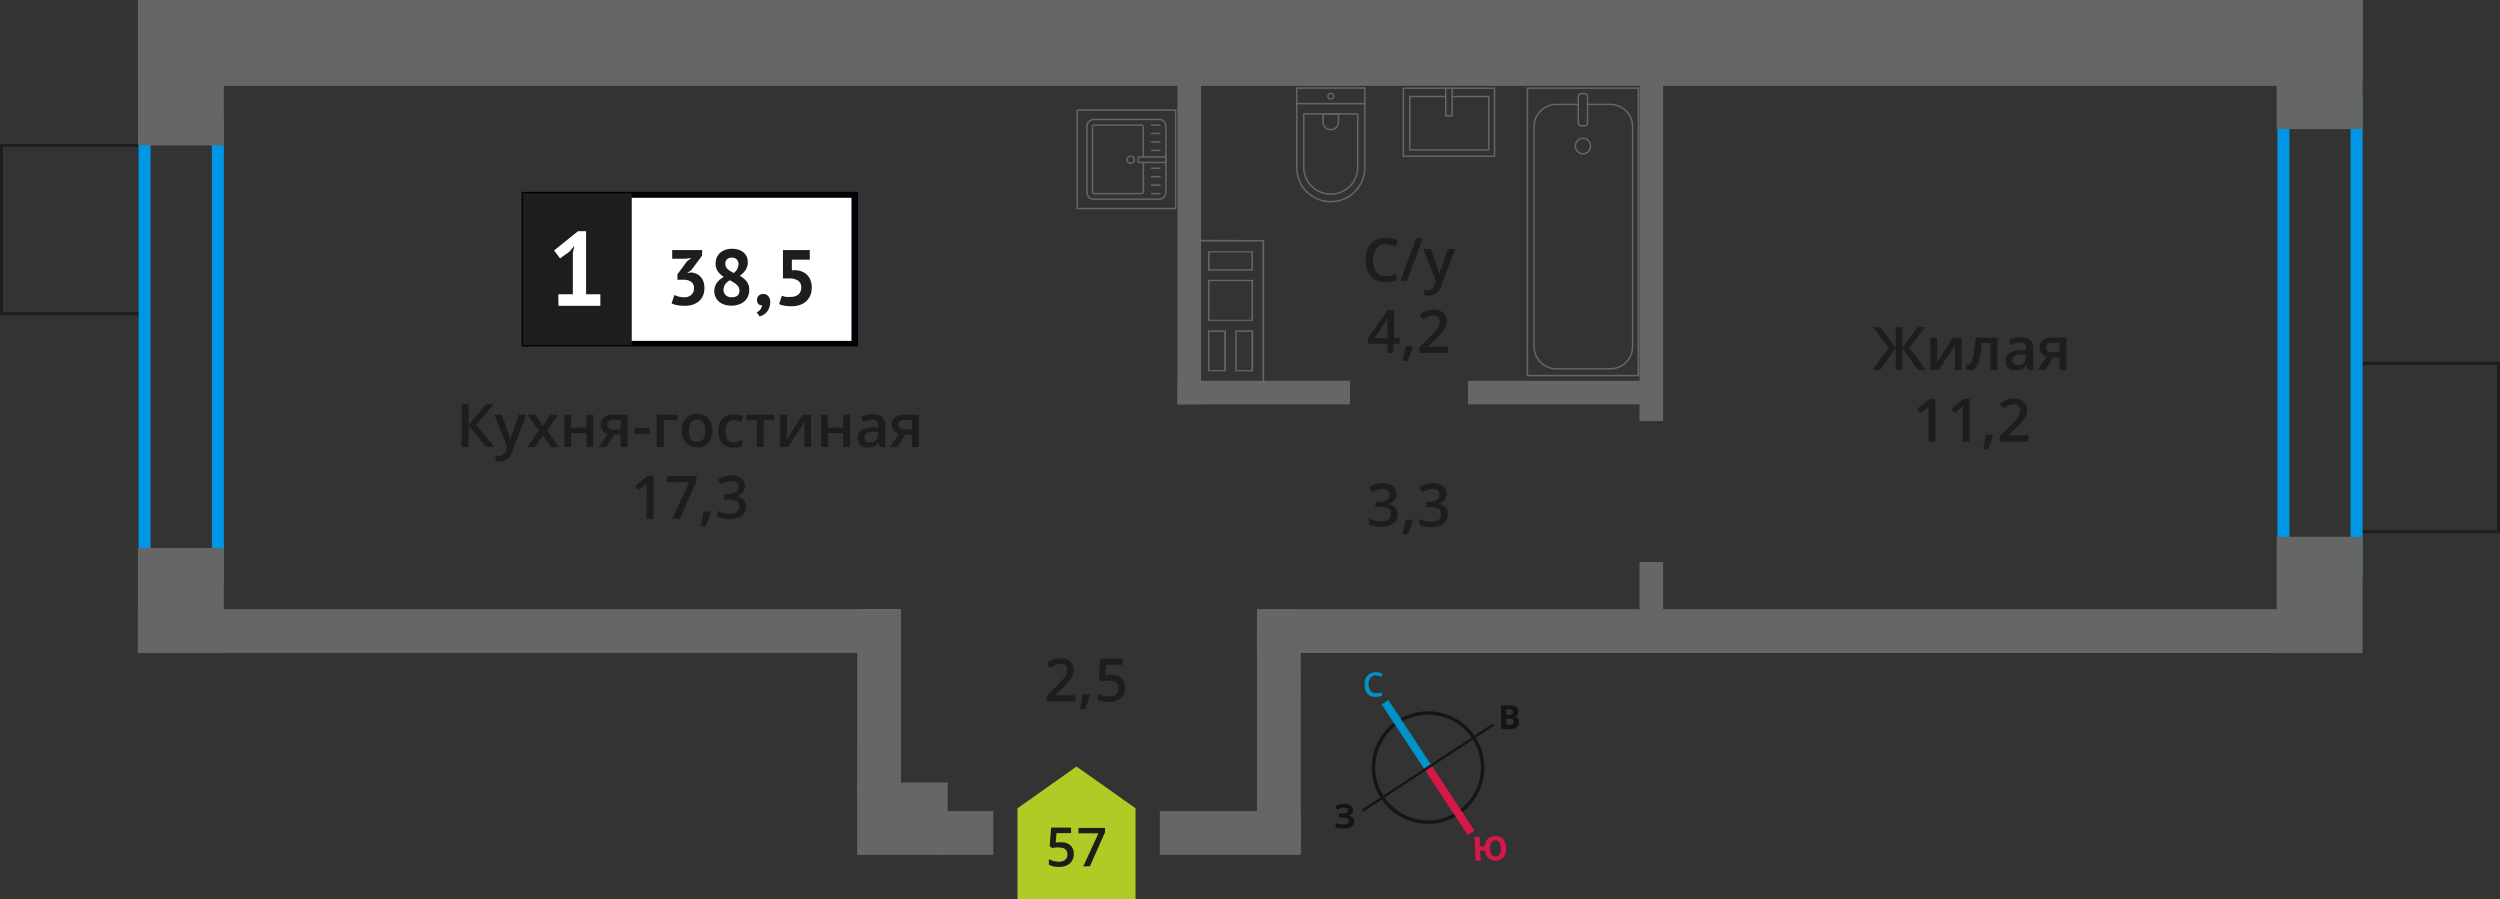 <svg id="Layer_1" data-name="Layer 1" xmlns="http://www.w3.org/2000/svg" width="418.04" height="150.4" viewBox="0 0 418.04 150.4">
  <rect x="0" y="0" width="418.04" height="150.4" fill="#333333" stroke="none"/>
  <defs>
    <style>
      .cls-1, .cls-10, .cls-11, .cls-12, .cls-3 {
        fill: none;
      }

      .cls-1, .cls-8 {
        stroke: #1d1d1b;
        stroke-width: 0.5px;
      }

      .cls-1, .cls-10, .cls-11, .cls-12 {
        stroke-miterlimit: 10;
      }

      .cls-2 {
        fill: #666;
      }

      .cls-3 {
        stroke: #666;
        stroke-linecap: round;
        stroke-linejoin: round;
        stroke-width: 0.25px;
      }

      .cls-4, .cls-8 {
        fill: #1d1d1b;
      }

      .cls-5 {
        fill: #0096e7;
      }

      .cls-6 {
        fill: #fff;
      }

      .cls-7 {
        fill: #050007;
      }

      .cls-8 {
        stroke-miterlimit: 22.93;
      }

      .cls-9 {
        fill: #b2ca25;
        fill-rule: evenodd;
      }

      .cls-10 {
        stroke: #141515;
        stroke-width: 0.58px;
      }

      .cls-11 {
        stroke: #0093ca;
        stroke-width: 1.35px;
      }

      .cls-12 {
        stroke: #d61747;
        stroke-width: 1.35px;
      }

      .cls-13 {
        fill: #141515;
      }

      .cls-14 {
        fill: #0093ca;
      }

      .cls-15 {
        fill: #d61747;
      }
    </style>
  </defs>
  <g>
    <rect class="cls-1" x="394.26" y="60.75" width="23.53" height="28.15"/>
    <rect class="cls-1" x="0.25" y="24.32" width="23.53" height="28.15" transform="translate(24.03 76.78) rotate(-180)"/>
    <path class="cls-2" d="M200.39,40.38H211.1V42h0v3.25h0v1.58h0v6.88h0v1.57h0v6.85h0v1.58H200.39V62.09h0V55.24h0V53.67h0V45.21h0V40.38m9.12,4.83V42H202v3.25h7.53m0,8.46V46.79H202v6.88h7.53M205,62.09V55.24h-3v6.85h3m4.55,0V55.24h-3v6.85h3m-9.37-22v2.08h0V45h0V47h0v6.38h0v2.07h0v6.35h0v2.08h11.21V61.84h0V55.49h0V53.42h0V47h0V45h0V42.21h0V40.13ZM209.26,45h-7V42.21h7V45Zm0,8.46h-7V47h7v6.38Zm-4.55,8.42h-2.48V55.49h2.48v6.35Zm4.55,0h-2.47V55.49h2.47v6.35Z"/>
    <g>
      <g>
        <rect class="cls-3" x="181.7" y="20.04" width="13.32" height="13.19" rx="1.09" transform="translate(214.99 -161.72) rotate(90)"/>
        <path class="cls-3" d="M191.19,27.16v4.89a.32.32,0,0,1-.32.32H183a.32.32,0,0,1-.32-.32V21.23a.32.32,0,0,1,.32-.32h7.86a.32.32,0,0,1,.32.32v5"/>
        <circle class="cls-3" cx="189.07" cy="26.7" r="0.6"/>
        <rect class="cls-3" x="192.18" y="24.39" width="0.93" height="4.61" transform="translate(219.34 -165.94) rotate(90)"/>
        <line class="cls-3" x1="193.97" y1="20.91" x2="192.56" y2="20.91"/>
        <line class="cls-3" x1="193.97" y1="22.32" x2="192.56" y2="22.32"/>
        <line class="cls-3" x1="193.97" y1="23.73" x2="192.56" y2="23.73"/>
        <line class="cls-3" x1="193.97" y1="25.15" x2="192.56" y2="25.15"/>
        <line class="cls-3" x1="193.97" y1="28.13" x2="192.56" y2="28.13"/>
        <line class="cls-3" x1="193.97" y1="29.54" x2="192.56" y2="29.54"/>
        <line class="cls-3" x1="193.97" y1="30.95" x2="192.56" y2="30.95"/>
        <line class="cls-3" x1="193.97" y1="32.37" x2="192.56" y2="32.37"/>
      </g>
      <path class="cls-2" d="M196.46,18.53V34.74H180.25V18.53h16.21m.25-.25H180V35h16.71V18.28Z"/>
    </g>
    <g>
      <path class="cls-4" d="M179.83,117.28H175v-.87l1.84-1.85a15.88,15.88,0,0,0,1.08-1.19,2.72,2.72,0,0,0,.39-.65,1.84,1.84,0,0,0,.12-.66,1,1,0,0,0-.29-.77,1.12,1.12,0,0,0-.8-.27,2.18,2.18,0,0,0-.8.15,3.73,3.73,0,0,0-.88.54L175,111a4.13,4.13,0,0,1,1.16-.72,3.34,3.34,0,0,1,1.19-.2,2.34,2.34,0,0,1,1.6.52,1.74,1.74,0,0,1,.6,1.39,2.55,2.55,0,0,1-.17.92,4,4,0,0,1-.54.9,12.08,12.08,0,0,1-1.19,1.25l-1.24,1.2v0h3.39Z"/>
      <path class="cls-4" d="M182.27,116.23a17,17,0,0,1-.86,2.34h-.84a25,25,0,0,0,.5-2.46h1.13Z"/>
      <path class="cls-4" d="M185.79,112.82a2.45,2.45,0,0,1,1.71.57,2,2,0,0,1,.63,1.56,2.26,2.26,0,0,1-.72,1.78,2.91,2.91,0,0,1-2,.64,3.82,3.82,0,0,1-1.88-.38v-1a3.37,3.37,0,0,0,.91.34,3.73,3.73,0,0,0,1,.13,1.77,1.77,0,0,0,1.18-.35,1.27,1.27,0,0,0,.41-1c0-.85-.55-1.27-1.63-1.27a4.21,4.21,0,0,0-.57,0c-.22,0-.42.07-.59.11l-.51-.31.27-3.48h3.71v1h-2.7l-.16,1.77.42-.07A3.39,3.39,0,0,1,185.79,112.82Z"/>
    </g>
    <g>
      <path class="cls-4" d="M233.51,82.54a1.67,1.67,0,0,1-.39,1.13,2.07,2.07,0,0,1-1.12.61v0a2.14,2.14,0,0,1,1.29.53,1.52,1.52,0,0,1,.43,1.14,1.89,1.89,0,0,1-.73,1.59,3.33,3.33,0,0,1-2.07.56,4.63,4.63,0,0,1-2-.39v-1a5,5,0,0,0,1,.35,4.3,4.3,0,0,0,1,.12,2,2,0,0,0,1.24-.31,1.12,1.12,0,0,0,.41-1,.91.91,0,0,0-.45-.84,2.92,2.92,0,0,0-1.43-.27H230V83.9h.63c1.14,0,1.71-.4,1.71-1.18a.86.86,0,0,0-.3-.71,1.32,1.32,0,0,0-.88-.25,2.88,2.88,0,0,0-.78.11,3.9,3.9,0,0,0-.89.45l-.56-.8a3.78,3.78,0,0,1,2.28-.72,2.74,2.74,0,0,1,1.69.46A1.53,1.53,0,0,1,233.51,82.54Z"/>
      <path class="cls-4" d="M236.22,87a15.79,15.79,0,0,1-.86,2.34h-.84c.22-.88.39-1.7.5-2.45h1.13Z"/>
      <path class="cls-4" d="M241.89,82.54a1.63,1.63,0,0,1-.4,1.13,2,2,0,0,1-1.11.61v0a2.19,2.19,0,0,1,1.29.53A1.52,1.52,0,0,1,242.1,86a1.89,1.89,0,0,1-.73,1.59,3.33,3.33,0,0,1-2.07.56,4.6,4.6,0,0,1-2-.39v-1a5,5,0,0,0,1,.35,4.3,4.3,0,0,0,1,.12,2,2,0,0,0,1.24-.31,1.12,1.12,0,0,0,.41-1,.91.91,0,0,0-.45-.84,2.92,2.92,0,0,0-1.43-.27h-.62V83.9H239c1.14,0,1.71-.4,1.71-1.18a.86.86,0,0,0-.3-.71,1.32,1.32,0,0,0-.88-.25,2.88,2.88,0,0,0-.78.11,3.9,3.9,0,0,0-.89.45l-.56-.8a3.73,3.73,0,0,1,2.28-.72,2.69,2.69,0,0,1,1.68.46A1.52,1.52,0,0,1,241.89,82.54Z"/>
    </g>
    <path class="cls-5" d="M393.06,17.68V94.8H382.82V17.68h10.24m2-2H380.82V96.8h14.24V15.68Z"/>
    <path class="cls-5" d="M35.43,21.63V95.68H25.18V21.63H35.43m2-2H23.18V97.68H37.43V19.63Z"/>
    <g>
      <rect class="cls-3" x="255.41" y="14.75" width="18.55" height="48.06" transform="translate(529.37 77.55) rotate(-180)"/>
      <rect class="cls-3" x="263.91" y="15.65" width="1.55" height="5.37" rx="0.49" transform="translate(529.37 36.68) rotate(-180)"/>
      <path class="cls-3" d="M265.46,17.46h3.82A3.73,3.73,0,0,1,273,21.24V57.9a3.73,3.73,0,0,1-3.69,3.77H260.2a3.73,3.73,0,0,1-3.68-3.77V21.24a3.73,3.73,0,0,1,3.68-3.78h3.71"/>
      <ellipse class="cls-3" cx="264.69" cy="24.42" rx="1.27" ry="1.3"/>
    </g>
    <g>
      <path class="cls-3" d="M213,18.56h13.32A5.69,5.69,0,0,1,232,24.25v0a5.69,5.69,0,0,1-5.69,5.69H213a0,0,0,0,1,0,0V18.56A0,0,0,0,1,213,18.56Z" transform="translate(246.78 -198.28) rotate(90)"/>
      <path class="cls-3" d="M215.82,21.25h8.91a4.51,4.51,0,0,1,4.51,4.51v0a4.51,4.51,0,0,1-4.51,4.51h-8.91a0,0,0,0,1,0,0v-9a0,0,0,0,1,0,0Z" transform="translate(248.28 -196.78) rotate(90)"/>
      <path class="cls-3" d="M221.22,19.07h1.34a1.29,1.29,0,0,1,1.29,1.29v0a1.29,1.29,0,0,1-1.29,1.29h-1.34a0,0,0,0,1,0,0V19.07A0,0,0,0,1,221.22,19.07Z" transform="translate(242.88 -202.17) rotate(90)"/>
      <circle class="cls-3" cx="222.53" cy="16.09" r="0.48"/>
      <line class="cls-3" x1="228.22" y1="17.33" x2="216.84" y2="17.33"/>
    </g>
    <g>
      <rect class="cls-3" x="236.59" y="12.81" width="11.38" height="15.25" transform="translate(262.72 -221.84) rotate(90)"/>
      <polyline class="cls-3" points="241.75 14.75 241.75 19.37 242.82 19.37 242.82 14.75"/>
      <polyline class="cls-3" points="241.75 16.14 235.73 16.14 235.73 25.06 248.94 25.06 248.94 16.14 242.82 16.14"/>
    </g>
    <rect class="cls-2" x="377.09" y="3.61" width="21.58" height="14.36" transform="translate(377.09 398.67) rotate(-90)"/>
    <rect class="cls-2" x="378.16" y="92.29" width="19.44" height="14.36" transform="translate(288.41 487.36) rotate(-90)"/>
    <rect class="cls-2" x="18.09" y="4.98" width="24.32" height="14.36" transform="translate(18.09 42.4) rotate(-90)"/>
    <rect class="cls-2" x="21.45" y="93.22" width="17.58" height="14.36" transform="translate(-70.16 130.65) rotate(-90)"/>
    <rect class="cls-2" x="23.06" width="372" height="14.36" transform="translate(418.13 14.36) rotate(-180)"/>
    <rect class="cls-2" x="23.06" y="101.85" width="127.61" height="7.33"/>
    <rect class="cls-2" x="210.18" y="101.86" width="174.83" height="7.33"/>
    <rect class="cls-2" x="194.1" y="117.94" width="39.51" height="7.33" transform="translate(335.49 -92.23) rotate(90.01)"/>
    <rect class="cls-2" x="193.93" y="135.62" width="23.59" height="7.33" transform="translate(411.43 278.61) rotate(-179.99)"/>
    <rect class="cls-2" x="156.66" y="135.62" width="9.42" height="7.33" transform="translate(322.73 278.6) rotate(-179.99)"/>
    <rect class="cls-2" x="131.58" y="113.61" width="30.84" height="7.33" transform="translate(264.3 -29.72) rotate(90.01)"/>
    <rect class="cls-2" x="170.7" y="37.48" width="56.32" height="3.94" transform="translate(238.31 -159.41) rotate(90)"/>
    <rect class="cls-2" x="196.89" y="63.67" width="28.85" height="3.94" transform="translate(422.64 131.28) rotate(-180)"/>
    <rect class="cls-2" x="143.34" y="130.84" width="15.14" height="12.11" transform="translate(301.81 273.8) rotate(180)"/>
    <rect class="cls-2" x="245.48" y="63.67" width="31.63" height="3.94" transform="translate(522.59 131.28) rotate(-180)"/>
    <rect class="cls-2" x="246.57" y="38.88" width="59.12" height="3.94" transform="translate(316.98 -235.28) rotate(90)"/>
    <rect class="cls-2" x="270.86" y="97.27" width="10.54" height="3.94" transform="translate(375.37 -176.88) rotate(90)"/>
    <g>
      <g>
        <path class="cls-4" d="M82.67,74.75H81.3l-2.94-3.62v3.62H77.2V67.61h1.16v3.46l2.89-3.46h1.28l-2.88,3.45Z"/>
        <path class="cls-4" d="M82.67,69.35h1.25L85,72.41a5.13,5.13,0,0,1,.33,1.23h0c0-.18.09-.4.16-.65s.5-1.47,1.24-3.64H88l-2.3,6.11a2.19,2.19,0,0,1-2.1,1.69,3.67,3.67,0,0,1-.75-.08v-.91a2.68,2.68,0,0,0,.59.06,1.2,1.2,0,0,0,1.17-1l.2-.5Z"/>
        <path class="cls-4" d="M90.06,72l-1.82-2.64h1.31l1.23,1.89L92,69.35h1.3L91.51,72l1.91,2.76h-1.3l-1.34-2-1.32,2h-1.3Z"/>
        <path class="cls-4" d="M95.51,69.35v2.16h2.54V69.35H99.2v5.4H98.05V72.42H95.51v2.33H94.36v-5.4Z"/>
        <path class="cls-4" d="M101.39,74.75h-1.28l1.5-2.21a1.73,1.73,0,0,1-.86-.56,1.65,1.65,0,0,1-.31-1,1.44,1.44,0,0,1,.55-1.2,2.32,2.32,0,0,1,1.49-.43h2.46v5.4h-1.15V72.67H102.7Zm.17-3.76a.68.68,0,0,0,.32.62,1.47,1.47,0,0,0,.84.21h1.07v-1.6h-1.25a1.1,1.1,0,0,0-.72.2A.68.68,0,0,0,101.56,71Z"/>
        <path class="cls-4" d="M106.12,72.55v-1h2.51v1Z"/>
        <path class="cls-4" d="M113.29,69.35v.89H111v4.51H109.8v-5.4Z"/>
        <path class="cls-4" d="M119.12,72a2.94,2.94,0,0,1-.67,2.06,2.43,2.43,0,0,1-1.89.74,2.57,2.57,0,0,1-1.34-.34,2.25,2.25,0,0,1-.9-1A3.43,3.43,0,0,1,114,72a2.91,2.91,0,0,1,.68-2.05,2.73,2.73,0,0,1,3.75,0A2.91,2.91,0,0,1,119.12,72Zm-3.93,0c0,1.24.46,1.87,1.38,1.87s1.37-.63,1.37-1.87-.46-1.85-1.37-1.85a1.18,1.18,0,0,0-1,.47A2.43,2.43,0,0,0,115.19,72Z"/>
        <path class="cls-4" d="M122.62,74.84a2.33,2.33,0,0,1-1.86-.71,3,3,0,0,1-.64-2,3,3,0,0,1,.67-2.1,2.44,2.44,0,0,1,1.92-.73,3.51,3.51,0,0,1,1.54.32l-.35.92a3.38,3.38,0,0,0-1.2-.28c-.93,0-1.4.62-1.4,1.86a2.23,2.23,0,0,0,.35,1.36,1.19,1.19,0,0,0,1,.46,3,3,0,0,0,1.45-.38v1a2.46,2.46,0,0,1-.65.26A4.22,4.22,0,0,1,122.62,74.84Z"/>
        <path class="cls-4" d="M129.45,69.35v.89h-1.76v4.51h-1.15V70.24h-1.76v-.89Z"/>
        <path class="cls-4" d="M131.59,69.35v2.77c0,.32,0,.79-.08,1.42l2.71-4.19h1.4v5.4h-1.1V72c0-.15,0-.39,0-.73s0-.58,0-.73l-2.7,4.18h-1.4v-5.4Z"/>
        <path class="cls-4" d="M138.41,69.35v2.16H141V69.35h1.15v5.4H141V72.42h-2.54v2.33h-1.15v-5.4Z"/>
        <path class="cls-4" d="M147.12,74.75l-.23-.76h0a2.2,2.2,0,0,1-.79.68,2.45,2.45,0,0,1-1,.17,1.73,1.73,0,0,1-1.25-.43,1.62,1.62,0,0,1-.44-1.21,1.41,1.41,0,0,1,.62-1.26,3.54,3.54,0,0,1,1.89-.46l.93,0v-.29a1.12,1.12,0,0,0-.24-.78,1,1,0,0,0-.75-.25,2.67,2.67,0,0,0-.8.12,5.84,5.84,0,0,0-.73.29l-.37-.82a3.65,3.65,0,0,1,1-.35,4.45,4.45,0,0,1,1-.12,2.33,2.33,0,0,1,1.55.45,1.76,1.76,0,0,1,.53,1.41v3.64ZM145.41,74a1.43,1.43,0,0,0,1-.35,1.29,1.29,0,0,0,.38-1v-.47l-.69,0a2.38,2.38,0,0,0-1.18.27.82.82,0,0,0-.37.74.73.73,0,0,0,.21.56A1,1,0,0,0,145.41,74Z"/>
        <path class="cls-4" d="M150.09,74.75h-1.28l1.5-2.21a1.73,1.73,0,0,1-.86-.56,1.59,1.59,0,0,1-.31-1,1.44,1.44,0,0,1,.55-1.2,2.32,2.32,0,0,1,1.49-.43h2.46v5.4h-1.15V72.67H151.4Zm.17-3.76a.7.7,0,0,0,.31.62,1.51,1.51,0,0,0,.85.21h1.07v-1.6h-1.25a1.13,1.13,0,0,0-.73.2A.67.67,0,0,0,150.26,71Z"/>
        <path class="cls-4" d="M109.27,86.75h-1.15V82.14c0-.55,0-1,0-1.31l-.28.26-1.09.9-.58-.73,2.1-1.65h1Z"/>
        <path class="cls-4" d="M112.42,86.75l2.82-6.12h-3.71v-1h4.93v.8l-2.8,6.33Z"/>
        <path class="cls-4" d="M118.89,85.7A18.47,18.47,0,0,1,118,88h-.85c.23-.88.39-1.7.51-2.46h1.12Z"/>
        <path class="cls-4" d="M124.56,81.25a1.68,1.68,0,0,1-.4,1.13,2,2,0,0,1-1.11.61v0a2.19,2.19,0,0,1,1.29.53,1.56,1.56,0,0,1,.43,1.14,1.92,1.92,0,0,1-.73,1.59,3.38,3.38,0,0,1-2.07.55,4.61,4.61,0,0,1-2-.38v-1a5,5,0,0,0,1,.35,4.22,4.22,0,0,0,1,.12,2.07,2.07,0,0,0,1.24-.31,1.1,1.1,0,0,0,.41-.95.91.91,0,0,0-.45-.84,2.89,2.89,0,0,0-1.43-.27h-.62v-.93h.63c1.14,0,1.71-.4,1.71-1.19a.88.88,0,0,0-.29-.7,1.34,1.34,0,0,0-.88-.25,2.88,2.88,0,0,0-.78.11,3.71,3.71,0,0,0-.89.45l-.56-.8a3.73,3.73,0,0,1,2.28-.72A2.69,2.69,0,0,1,124,80,1.54,1.54,0,0,1,124.56,81.25Z"/>
      </g>
      <g>
        <rect class="cls-6" x="87.71" y="32.58" width="54.7" height="24.87"/>
        <path class="cls-7" d="M142.41,33.08H88.31V57h54.1Zm-54.65-1h55.73V57.94H87.22V32.09Z"/>
        <rect class="cls-8" x="87.71" y="32.58" width="17.68" height="24.87"/>
        <g>
          <path class="cls-4" d="M114.39,49.71a1.67,1.67,0,0,0,1.23-.43,1.43,1.43,0,0,0,.43-1.05,1.29,1.29,0,0,0-.45-1.09,2.18,2.18,0,0,0-1.39-.36h-.94v-.9l1.58-2.15.74-.59-1,.12h-2.19V41.82h5v.93l-1.84,2.47-.57.35v.07l.55-.08a2.53,2.53,0,0,1,.86.21,1.89,1.89,0,0,1,.72.49,2.16,2.16,0,0,1,.49.79,3,3,0,0,1,.18,1.08,3.19,3.19,0,0,1-.25,1.33,2.64,2.64,0,0,1-.7.94,2.91,2.91,0,0,1-1.06.56,4.47,4.47,0,0,1-1.29.18,7.08,7.08,0,0,1-1.19-.1,3.52,3.52,0,0,1-1-.3l.46-1.41a4.15,4.15,0,0,0,.75.27A3.68,3.68,0,0,0,114.39,49.71Z"/>
          <path class="cls-4" d="M119.44,48.73a2.62,2.62,0,0,1,.12-.82,2.49,2.49,0,0,1,.33-.65,3.2,3.2,0,0,1,.51-.53,7,7,0,0,1,.63-.43,3.46,3.46,0,0,1-1-.93,2.27,2.27,0,0,1-.37-1.31,2.57,2.57,0,0,1,.19-1,2.32,2.32,0,0,1,.55-.77,2.85,2.85,0,0,1,.87-.51,3.43,3.43,0,0,1,1.15-.18,3.29,3.29,0,0,1,1.07.16,2.44,2.44,0,0,1,.83.44,1.92,1.92,0,0,1,.53.7,2.09,2.09,0,0,1,.19.91,2.33,2.33,0,0,1-.34,1.3,3.43,3.43,0,0,1-1,1,3.81,3.81,0,0,1,1.19,1,2.35,2.35,0,0,1,.39,1.41,2.61,2.61,0,0,1-.21,1.06,2.48,2.48,0,0,1-.61.82,2.76,2.76,0,0,1-.94.52,3.51,3.51,0,0,1-1.2.19,3.66,3.66,0,0,1-1.18-.17,2.78,2.78,0,0,1-.9-.49,2.17,2.17,0,0,1-.58-.76A2.4,2.4,0,0,1,119.44,48.73Zm4.2-.17a1,1,0,0,0-.14-.55,1.93,1.93,0,0,0-.37-.45,3.34,3.34,0,0,0-.51-.37l-.57-.33a2.12,2.12,0,0,0-.84.77,1.66,1.66,0,0,0-.23.81,1.25,1.25,0,0,0,.36.9,1.35,1.35,0,0,0,1,.37,1.49,1.49,0,0,0,1-.29A1.06,1.06,0,0,0,123.64,48.56Zm-2.36-4.48a1.2,1.2,0,0,0,.12.55,1.27,1.27,0,0,0,.32.41,2.71,2.71,0,0,0,.46.33l.52.28a1.91,1.91,0,0,0,.79-1.46,1.06,1.06,0,0,0-.32-.83,1.13,1.13,0,0,0-.78-.28,1.08,1.08,0,0,0-.84.3A1,1,0,0,0,121.28,44.08Z"/>
          <path class="cls-4" d="M126.59,50.13a.9.9,0,0,1,.3-.71,1.06,1.06,0,0,1,.72-.26,1,1,0,0,1,.86.37,1.41,1.41,0,0,1,.32,1,2.4,2.4,0,0,1-.19,1,2.27,2.27,0,0,1-.45.71,2.36,2.36,0,0,1-.57.44,3.07,3.07,0,0,1-.55.24l-.5-.7a1.52,1.52,0,0,0,.61-.47,1.23,1.23,0,0,0,.29-.69.75.75,0,0,1-.57-.19A.85.85,0,0,1,126.59,50.13Z"/>
          <path class="cls-4" d="M132.21,49.64a1.9,1.9,0,0,0,1.32-.42,1.47,1.47,0,0,0,.45-1.14,1.29,1.29,0,0,0-.53-1.15,2.66,2.66,0,0,0-1.53-.37l-1,0V41.82h4.49v1.6h-3v1.76l.54,0a3.23,3.23,0,0,1,1.15.23,2.47,2.47,0,0,1,1.44,1.48,3.44,3.44,0,0,1,.2,1.18,3.37,3.37,0,0,1-.26,1.36,2.77,2.77,0,0,1-.73,1,3,3,0,0,1-1.09.59,4.54,4.54,0,0,1-1.37.19,6.57,6.57,0,0,1-1.11-.09,4.2,4.2,0,0,1-.9-.27l.46-1.41a3.18,3.18,0,0,0,.66.2A4.37,4.37,0,0,0,132.21,49.64Z"/>
        </g>
        <path class="cls-6" d="M93.35,49.21h2.44V42.28l.26-1.19-.84,1L93.65,43.2l-1-1.32,4-3.22H98V49.21h2.39v1.93h-7Z"/>
      </g>
    </g>
    <g>
      <path class="cls-4" d="M315.81,58.16l-2.61-3.45h1.25L317,58.17V54.71h1.11v3.46l2.54-3.46h1.25l-2.61,3.45L322,61.85h-1.29l-2.61-3.62v3.62H317V58.23l-2.61,3.62h-1.3Z"/>
      <path class="cls-4" d="M323.93,56.45v2.77c0,.32,0,.79-.08,1.42l2.71-4.19H328v5.4h-1.1V59.13c0-.15,0-.39,0-.73s0-.58,0-.73l-2.7,4.18h-1.4v-5.4Z"/>
      <path class="cls-4" d="M334,61.85h-1.16v-4.5h-1.49a17.91,17.91,0,0,1-.37,2.71,3.5,3.5,0,0,1-.6,1.43,1.19,1.19,0,0,1-1,.44,1.67,1.67,0,0,1-.63-.1v-.9a1.15,1.15,0,0,0,.36.07c.33,0,.59-.38.78-1.12a21.33,21.33,0,0,0,.45-3.43H334Z"/>
      <path class="cls-4" d="M339.06,61.85l-.23-.75h0a2.26,2.26,0,0,1-.79.67,2.45,2.45,0,0,1-1,.17,1.77,1.77,0,0,1-1.25-.42,1.66,1.66,0,0,1-.44-1.22,1.41,1.41,0,0,1,.62-1.26,3.54,3.54,0,0,1,1.89-.46l.93,0v-.29a1.12,1.12,0,0,0-.24-.78,1,1,0,0,0-.75-.25,2.67,2.67,0,0,0-.8.12,5.84,5.84,0,0,0-.73.29l-.37-.82a3.65,3.65,0,0,1,1-.35,4.45,4.45,0,0,1,1-.12,2.33,2.33,0,0,1,1.55.45,1.76,1.76,0,0,1,.53,1.41v3.64Zm-1.71-.78a1.42,1.42,0,0,0,1-.35,1.29,1.29,0,0,0,.38-1v-.47l-.69,0a2.38,2.38,0,0,0-1.18.27.82.82,0,0,0-.37.74.73.73,0,0,0,.21.56A1,1,0,0,0,337.35,61.07Z"/>
      <path class="cls-4" d="M342,61.85h-1.28l1.5-2.21a1.73,1.73,0,0,1-.86-.56,1.59,1.59,0,0,1-.31-1,1.44,1.44,0,0,1,.55-1.2,2.32,2.32,0,0,1,1.49-.43h2.46v5.4h-1.15V59.77h-1.09Zm.17-3.76a.7.7,0,0,0,.31.62,1.51,1.51,0,0,0,.85.21h1.07v-1.6h-1.25a1.13,1.13,0,0,0-.73.2A.67.67,0,0,0,342.2,58.09Z"/>
      <path class="cls-4" d="M323.65,73.85H322.5V69.24c0-.55,0-1,0-1.31a3.49,3.49,0,0,1-.27.26l-1.1.9-.57-.73,2.1-1.65h.95Z"/>
      <path class="cls-4" d="M329.36,73.85h-1.15V69.24c0-.55,0-1,0-1.31-.07.08-.17.16-.27.26l-1.1.9-.58-.73,2.1-1.65h1Z"/>
      <path class="cls-4" d="M333.27,72.8a15.79,15.79,0,0,1-.86,2.34h-.84a25,25,0,0,0,.5-2.46h1.13Z"/>
      <path class="cls-4" d="M339.21,73.85h-4.84V73l1.84-1.85a13.87,13.87,0,0,0,1.08-1.19,2.72,2.72,0,0,0,.39-.65,1.84,1.84,0,0,0,.12-.66,1,1,0,0,0-.29-.76,1.08,1.08,0,0,0-.8-.28,2.22,2.22,0,0,0-.8.15,3.5,3.5,0,0,0-.88.55l-.62-.76a3.86,3.86,0,0,1,1.16-.71,3.35,3.35,0,0,1,1.19-.21,2.34,2.34,0,0,1,1.6.52,1.74,1.74,0,0,1,.6,1.39,2.55,2.55,0,0,1-.17.92,4,4,0,0,1-.54.9,12.08,12.08,0,0,1-1.19,1.25l-1.24,1.2v0h3.39Z"/>
    </g>
    <g>
      <path class="cls-4" d="M231.73,40.8a2,2,0,0,0-1.59.71,3.78,3.78,0,0,0,0,4,2,2,0,0,0,1.61.67,4.14,4.14,0,0,0,.87-.09c.29-.06.58-.14.89-.23v1a5.42,5.42,0,0,1-1.91.32,3,3,0,0,1-2.4-1,4,4,0,0,1-.84-2.72,4.44,4.44,0,0,1,.4-1.95,3,3,0,0,1,1.18-1.28,3.66,3.66,0,0,1,1.82-.44,4.47,4.47,0,0,1,2,.46l-.42,1a4.73,4.73,0,0,0-.77-.3A2.63,2.63,0,0,0,231.73,40.8Z"/>
      <path class="cls-4" d="M237.9,39.9,235.25,47h-1.09l2.66-7.14Z"/>
      <path class="cls-4" d="M238,41.64h1.25l1.09,3.06a6,6,0,0,1,.34,1.23h0a4.87,4.87,0,0,1,.17-.65c.07-.26.49-1.47,1.24-3.64h1.24L241,47.76a2.19,2.19,0,0,1-2.1,1.68,3.57,3.57,0,0,1-.74-.08v-.91a2.55,2.55,0,0,0,.59.06,1.2,1.2,0,0,0,1.16-1l.2-.51Z"/>
      <path class="cls-4" d="M234,57.48h-1V59H232V57.48h-3.26V56.6L232,51.88h1.12v4.65h1ZM232,56.53V54.74c0-.64,0-1.16.05-1.57h0a5.43,5.43,0,0,1-.43.78l-1.77,2.58Z"/>
      <path class="cls-4" d="M236.22,58a15.79,15.79,0,0,1-.86,2.34h-.84c.22-.88.39-1.7.5-2.45h1.13Z"/>
      <path class="cls-4" d="M242.16,59h-4.84v-.87l1.84-1.85a13.87,13.87,0,0,0,1.08-1.19,2.72,2.72,0,0,0,.39-.65,1.84,1.84,0,0,0,.12-.66,1,1,0,0,0-.29-.76,1.08,1.08,0,0,0-.8-.28,2.13,2.13,0,0,0-.79.15,3.37,3.37,0,0,0-.89.55l-.62-.76a3.86,3.86,0,0,1,1.16-.71,3.35,3.35,0,0,1,1.19-.21,2.34,2.34,0,0,1,1.6.52,1.74,1.74,0,0,1,.6,1.4,2.53,2.53,0,0,1-.17.91,4,4,0,0,1-.54.9A12.08,12.08,0,0,1,240,56.78L238.77,58V58h3.39Z"/>
    </g>
    <g>
      <polygon class="cls-9" points="170.14 135.15 170.15 135.15 175.08 131.67 180.01 128.18 184.94 131.66 189.87 135.15 189.88 135.15 189.88 135.15 189.88 150.4 170.14 150.4 170.14 135.15 170.14 135.15"/>
      <g>
        <path class="cls-4" d="M177.45,140.85a2.22,2.22,0,0,1,1.54.51,1.82,1.82,0,0,1,.56,1.4,2.05,2.05,0,0,1-.64,1.61,2.63,2.63,0,0,1-1.83.58,3.46,3.46,0,0,1-1.69-.35v-.94a3.11,3.11,0,0,0,.81.32,4,4,0,0,0,.86.11,1.56,1.56,0,0,0,1.06-.32,1.1,1.1,0,0,0,.37-.91c0-.77-.49-1.15-1.47-1.15a3.44,3.44,0,0,0-.51,0,5.06,5.06,0,0,0-.53.1l-.46-.28.24-3.14h3.34v.92h-2.43l-.14,1.59.38-.06A4,4,0,0,1,177.45,140.85Z"/>
        <path class="cls-4" d="M181.14,144.86l2.54-5.51h-3.34v-.91h4.44v.72l-2.53,5.7Z"/>
      </g>
    </g>
  </g>
  <g>
    <path class="cls-10" d="M233.79,120.73a9.12,9.12,0,1,1-2.61,12.63,9.1,9.1,0,0,1,2.61-12.63Z"/>
    <line class="cls-11" x1="231.6" y1="117.42" x2="238.8" y2="128.35"/>
    <line class="cls-12" x1="246" y1="139.28" x2="238.8" y2="128.35"/>
    <polygon class="cls-13" points="227.75 135.36 238.68 128.17 238.91 128.51 227.98 135.71 227.75 135.36"/>
    <polygon class="cls-13" points="249.62 120.99 238.68 128.17 238.91 128.51 249.85 121.33 249.62 120.99"/>
    <path class="cls-14" d="M230.07,112.91a1.06,1.06,0,0,0-.88.42,1.64,1.64,0,0,0-.33,1.1,1.9,1.9,0,0,0,.31,1.11,1.1,1.1,0,0,0,.91.38,2.65,2.65,0,0,0,.5,0l.49-.13v.56a3,3,0,0,1-1.06.18,1.69,1.69,0,0,1-1.36-.54,2.15,2.15,0,0,1-.47-1.51,2.7,2.7,0,0,1,.21-1.1,1.67,1.67,0,0,1,.67-.72,2,2,0,0,1,1-.26,2.77,2.77,0,0,1,1.13.25l-.23.56-.43-.18a2.63,2.63,0,0,0-.49-.07Z"/>
    <path class="cls-15" d="M251.85,141.8a2.28,2.28,0,0,1-.41,1.53,1.93,1.93,0,0,1-2.57.19,1.93,1.93,0,0,1-.57-1.31l-.78,0,.07,1.73-.84,0-.17-4,.85,0,.06,1.58.79,0a1.93,1.93,0,0,1,.49-1.25,1.79,1.79,0,0,1,1.21-.46,1.63,1.63,0,0,1,1.34.48,2.33,2.33,0,0,1,.53,1.52Zm-2.7.11a2,2,0,0,0,.27,1,.83.83,0,0,0,.68.31c.62,0,.9-.49.87-1.39a1.79,1.79,0,0,0-.28-1,.75.75,0,0,0-.68-.32.8.8,0,0,0-.67.37,2,2,0,0,0-.19,1Z"/>
    <path class="cls-13" d="M251,117.94h1.27a2.39,2.39,0,0,1,1.22.23.83.83,0,0,1,.4.78,1.1,1.1,0,0,1-.16.59.69.69,0,0,1-.46.27v0a.89.89,0,0,1,.55.3,1.23,1.23,0,0,1,.18.63,1,1,0,0,1-.4.85,1.66,1.66,0,0,1-1.08.33H251Zm.87,1.58h.49a.94.94,0,0,0,.5-.1.4.4,0,0,0,.14-.37.35.35,0,0,0-.16-.32,1,1,0,0,0-.54-.11h-.43Zm0,.67v1h.54a.83.83,0,0,0,.52-.13.52.52,0,0,0,.16-.42c0-.32-.23-.5-.7-.5Z"/>
    <path class="cls-13" d="M226.32,135.41a.79.79,0,0,1-.29.64,1.13,1.13,0,0,1-.74.32v0a1.58,1.58,0,0,1,.85.3.82.82,0,0,1,.31.65,1.06,1.06,0,0,1-.45.89,2.15,2.15,0,0,1-1.24.32,3.63,3.63,0,0,1-1.43-.21v-.72a4.13,4.13,0,0,0,.62.2,4.6,4.6,0,0,0,.64.05c.67,0,1-.18,1-.58a.45.45,0,0,0-.32-.41,2.48,2.48,0,0,0-1-.14h-.38v-.67h.35a3,3,0,0,0,.93-.11.45.45,0,0,0,.29-.42.37.37,0,0,0-.18-.32,1.15,1.15,0,0,0-.56-.13,2,2,0,0,0-1.08.33l-.38-.56a2.77,2.77,0,0,1,.74-.34,3.67,3.67,0,0,1,.84-.09,1.79,1.79,0,0,1,1,.27.84.84,0,0,1,.4.71Z"/>
  </g>
</svg>

